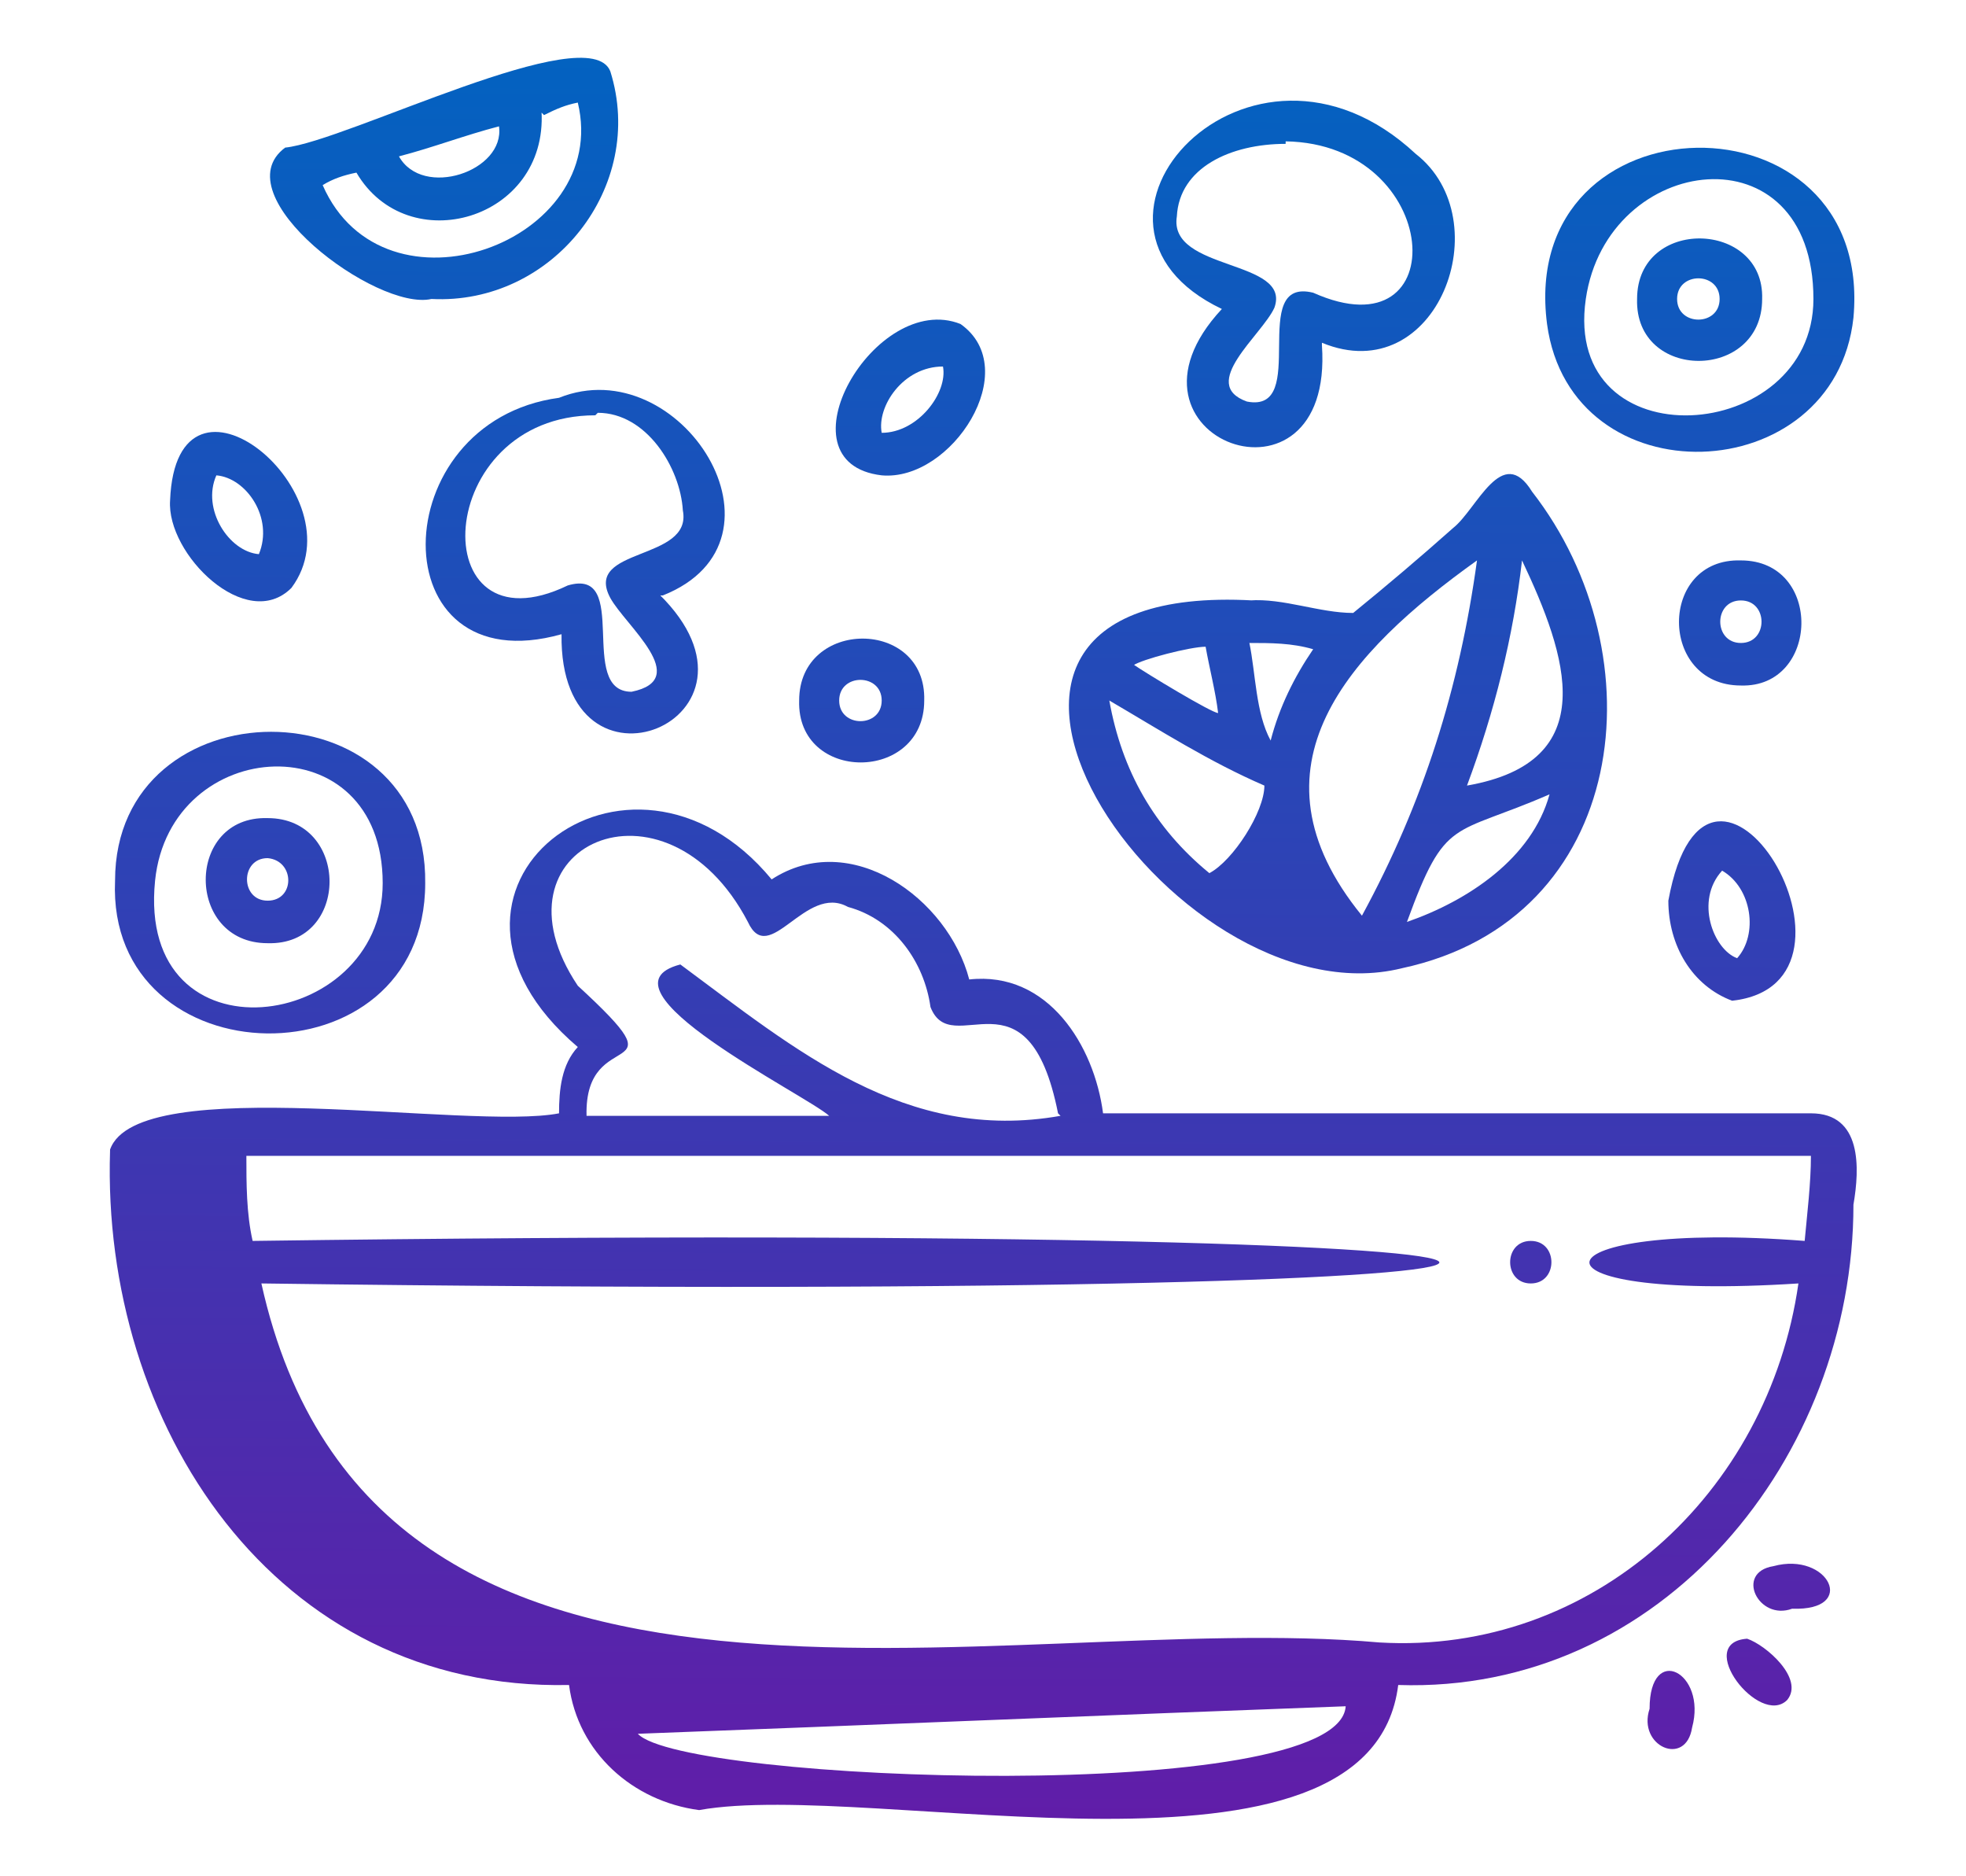 <?xml version="1.0" encoding="UTF-8"?>
<svg id="Layer_1" xmlns="http://www.w3.org/2000/svg" version="1.1" xmlns:xlink="http://www.w3.org/1999/xlink" viewBox="0 0 157.2 150">
  <!-- Generator: Adobe Illustrator 30.0.0, SVG Export Plug-In . SVG Version: 2.1.1 Build 123)  -->
  <defs>
    <style>
      .st0 {
        fill: url(#linear-gradient2);
      }

      .st1 {
        fill: url(#linear-gradient10);
      }

      .st2 {
        fill: url(#linear-gradient1);
      }

      .st3 {
        fill: url(#linear-gradient9);
      }

      .st4 {
        fill: url(#linear-gradient8);
      }

      .st5 {
        fill: url(#linear-gradient11);
      }

      .st6 {
        fill: url(#linear-gradient16);
      }

      .st7 {
        fill: url(#linear-gradient12);
      }

      .st8 {
        fill: url(#linear-gradient7);
      }

      .st9 {
        fill: url(#linear-gradient4);
      }

      .st10 {
        fill: url(#linear-gradient14);
      }

      .st11 {
        fill: url(#linear-gradient5);
      }

      .st12 {
        fill: url(#linear-gradient3);
      }

      .st13 {
        fill: url(#linear-gradient15);
      }

      .st14 {
        fill: url(#linear-gradient17);
      }

      .st15 {
        fill: url(#linear-gradient6);
      }

      .st16 {
        fill: url(#linear-gradient13);
      }

      .st17 {
        fill: url(#linear-gradient);
      }
    </style>
    <linearGradient id="linear-gradient" x1="78.3" y1="147.5" x2="79" y2=".5" gradientUnits="userSpaceOnUse">
      <stop offset="0" stop-color="#621ca8"/>
      <stop offset="1" stop-color="#0064c1"/>
    </linearGradient>
    <linearGradient id="linear-gradient1" x1="135.3" y1="147.8" x2="136" y2=".7" xlink:href="#linear-gradient"/>
    <linearGradient id="linear-gradient2" x1="106.5" y1="147.7" x2="107.2" y2=".6" xlink:href="#linear-gradient"/>
    <linearGradient id="linear-gradient3" x1="34.9" y1="147.3" x2="35.6" y2=".3" xlink:href="#linear-gradient"/>
    <linearGradient id="linear-gradient4" x1="45.5" y1="147.4" x2="46.2" y2=".3" xlink:href="#linear-gradient"/>
    <linearGradient id="linear-gradient5" x1="103.6" y1="147.7" x2="104.3" y2=".6" xlink:href="#linear-gradient"/>
    <linearGradient id="linear-gradient6" x1="21.3" y1="147.3" x2="22" y2=".2" xlink:href="#linear-gradient"/>
    <linearGradient id="linear-gradient7" x1="138.1" y1="147.8" x2="138.8" y2=".8" xlink:href="#linear-gradient"/>
    <linearGradient id="linear-gradient8" x1="18.6" y1="147.3" x2="19.3" y2=".2" xlink:href="#linear-gradient"/>
    <linearGradient id="linear-gradient9" x1="72.2" y1="147.5" x2="72.9" y2=".4" xlink:href="#linear-gradient"/>
    <linearGradient id="linear-gradient10" x1="68.5" y1="147.5" x2="69.2" y2=".4" xlink:href="#linear-gradient"/>
    <linearGradient id="linear-gradient11" x1="138.7" y1="147.8" x2="139.4" y2=".8" xlink:href="#linear-gradient"/>
    <linearGradient id="linear-gradient12" x1="143.2" y1="147.8" x2="143.9" y2=".8" xlink:href="#linear-gradient"/>
    <linearGradient id="linear-gradient13" x1="133.6" y1="147.8" x2="134.3" y2=".7" xlink:href="#linear-gradient"/>
    <linearGradient id="linear-gradient14" x1="140.5" y1="147.8" x2="141.2" y2=".8" xlink:href="#linear-gradient"/>
    <linearGradient id="linear-gradient15" x1="122.2" y1="147.7" x2="122.9" y2=".7" xlink:href="#linear-gradient"/>
    <linearGradient id="linear-gradient16" x1="135.3" y1="147.8" x2="136" y2=".7" xlink:href="#linear-gradient"/>
    <linearGradient id="linear-gradient17" x1="21" y1="147.3" x2="21.7" y2=".2" xlink:href="#linear-gradient"/>
  </defs>
  <g id="Layer_4">
    <g>
      <path class="st17" d="M8.8,91.9c2.2-6.3,28.7-1.5,35.9-2.9,0-1.9.2-3.9,1.5-5.3-14.8-12.6,4.1-27.2,15.5-13.4,6.3-4.1,14.1,1.5,15.8,8,6.3-.7,10,5.3,10.7,10.7h56.6c4.1,0,3.9,4.4,3.4,7.3,0,20.2-15.3,39.1-36.4,38.4-2.2,17.7-42,7.5-55.9,10-5.3-.7-9.7-4.6-10.4-10-23.6.5-37.4-20.9-36.7-42.7h0ZM144.8,92.4H19.7c0,2.2,0,4.6.5,6.8,125.3-1.7,127.5,5.1.7,3.4,9,40.6,59,26,89.4,28.7,17,1,31.1-11.9,33.5-28.7-23.3,1.5-21.4-5.1.5-3.4.2-2.2.5-4.6.5-6.8ZM84.6,89c-2.4-12.1-8.5-4.1-10.2-8.5-.5-3.6-2.9-7-6.6-8-3.4-1.9-6.3,4.9-8,1.2-6.6-12.6-21.1-6.1-13.6,5.1,8.7,8,.5,2.9.7,10.4h19.4c-1.9-1.7-19.2-10.2-11.9-12.1,9.2,6.8,18,14.3,30.4,12.1l-.2-.2ZM51,138.6c3.6,3.9,56.1,5.8,56.6-2.2-18.9.7-37.9,1.5-56.6,2.2Z"/>
      <path class="st2" d="M148.2,25.4c-1.5,13.8-22.6,14.6-24.5.5-2.4-18.5,26.2-18.9,24.5-.5ZM145,23.9c0-13.8-16.5-11.7-18.2,0-1.9,13.1,18.2,11.7,18.2,0Z"/>
      <path class="st0" d="M99.9,48c2.7-.2,5.6,1,8.3,1,2.7-2.2,5.3-4.4,8-6.8,1.9-1.5,3.9-6.8,6.3-2.9,10.2,13.1,7.8,34.2-10.4,38.1-18.5,4.6-42.7-31.1-11.9-29.4h-.2ZM118.1,44.8c-10.2,7.3-18.9,16.5-9.2,28.4,4.9-9,7.8-18.2,9.2-28.4ZM88.7,56c1,5.6,3.6,10.2,8,13.8,1.9-1,4.4-4.9,4.4-7-4.4-1.9-8.3-4.4-12.4-6.8h0ZM117.3,62.8c10.9-1.9,8-10.4,4.4-18-.7,6.1-2.2,12.1-4.4,18ZM112.5,73.7c4.9-1.7,10-5.1,11.4-10.2-7.8,3.4-8.3,1.7-11.4,10.2ZM105,51.9c-1.7-.5-3.4-.5-5.1-.5.5,2.4.5,5.6,1.7,7.8.7-2.7,1.9-5.1,3.4-7.3ZM90.6,53.1c1,.7,6.3,3.9,6.8,3.9-.2-1.7-.7-3.6-1-5.3-1.2,0-5.1,1-5.8,1.5Z"/>
      <path class="st12" d="M34.5,23.9c-4.4,1-16.8-8.3-11.7-12.1,4.9-.5,24.3-10.4,26-6.1,2.9,9.2-4.6,18.7-14.3,18.2ZM43.3,8.9c.5,8.7-10.7,11.9-14.8,4.9-1,.2-1.9.5-2.7,1,4.9,11.2,23.1,4.6,20.4-6.6-1,.2-1.7.5-2.7,1h0l-.2-.2ZM31.9,12.5c1.9,3.4,8.5,1.2,8-2.4-2.7.7-5.3,1.7-8,2.4Z"/>
      <path class="st9" d="M52.7,47.5c10.2,10-8,17.5-7.8,3.2-14.6,4.1-14.3-17-.2-18.9,9.7-3.9,19.4,11.4,8.3,15.8h-.2ZM47.6,33.2c-13.1,0-13.8,19.2-2.2,13.6,5.1-1.5.7,8.5,5.1,8.5,4.9-1-.5-5.3-1.7-7.5-2.2-4.1,6.6-2.9,5.8-7-.2-3.4-2.9-7.8-6.8-7.8l-.2.2Z"/>
      <path class="st11" d="M105.7,27.6c1,14.3-17.7,7.5-8-2.9-14.3-6.8,2.2-24.8,15.5-12.4,6.8,5.3,1.7,18.9-7.5,15.1v.2ZM102.8,11.5c-4.4,0-8.5,1.9-8.7,5.8-.7,4.4,9.2,3.4,7.8,7.3-1,2.2-6.1,6.1-2.2,7.5,5.1,1,0-10,5.3-8.7,11.4,5.1,10.4-11.9-2.2-12.1v.2Z"/>
      <path class="st15" d="M34,70.6c0,16.3-25.5,15.8-24.8-.2,0-15.8,25-16,24.8.2ZM30.6,70.6c0-12.9-17-11.9-18.2-.2-1.5,14.8,18.2,12.1,18.2.2Z"/>
      <path class="st8" d="M133.4,72c3.2-17.5,17.7,6.6,5.1,8-3.2-1.2-5.1-4.4-5.1-8ZM137.7,69.6c-2.2,2.4-.7,6.3,1.2,7,1.7-1.9,1.2-5.6-1.2-7Z"/>
      <path class="st4" d="M13.6,40c.5-12.6,15.3-.5,9.7,7-3.6,3.6-10-2.7-9.7-7h0ZM17.3,38c-1.2,2.7,1,6.1,3.4,6.3,1.2-2.9-1-6.1-3.4-6.3Z"/>
      <path class="st3" d="M70.5,38c-8.5-1-.5-14.8,6.3-12.1,5.1,3.6-.7,12.6-6.3,12.1ZM70.5,34.6c2.9,0,5.3-3.2,4.9-5.3-3.2,0-5.3,3.2-4.9,5.3Z"/>
      <path class="st1" d="M73.9,56c0,6.6-10.2,6.6-10,0,0-6.6,10.2-6.6,10,0ZM70.5,56c0-2.2-3.4-2.2-3.4,0s3.4,2.2,3.4,0Z"/>
      <path class="st5" d="M139.2,54.8c-6.6,0-6.6-10.2,0-10,6.6,0,6.3,10.2,0,10ZM139.2,51.4c2.2,0,2.2-3.4,0-3.4s-2.2,3.4,0,3.4Z"/>
      <path class="st7" d="M143.3,128.6c-2.7,1-4.6-2.9-1.5-3.4,4.4-1.2,6.8,3.6,1.5,3.4h0Z"/>
      <path class="st16" d="M131.9,136.6c0-5.3,4.6-2.9,3.4,1.5-.5,3.2-4.4,1.5-3.4-1.5h0Z"/>
      <path class="st10" d="M139.7,131c1.5.5,4.6,3.2,3.2,4.9-2.2,2.2-7.5-4.6-3.2-4.9Z"/>
      <path class="st13" d="M122.4,99.2c2.2,0,2.2,3.4,0,3.4s-2.2-3.4,0-3.4Z"/>
      <path class="st6" d="M140.9,23.9c0,6.6-10.2,6.6-10,0,0-6.6,10.2-6.3,10,0ZM137.5,23.9c0-2.2-3.4-2.2-3.4,0s3.4,2.2,3.4,0Z"/>
      <path class="st14" d="M21.4,75.4c-6.6,0-6.6-10.2,0-10,6.6,0,6.6,10.2,0,10ZM21.4,72c2.2,0,2.2-3.2,0-3.4-2.2,0-2.2,3.4,0,3.4Z"/>
    </g>
  </g>
</svg>